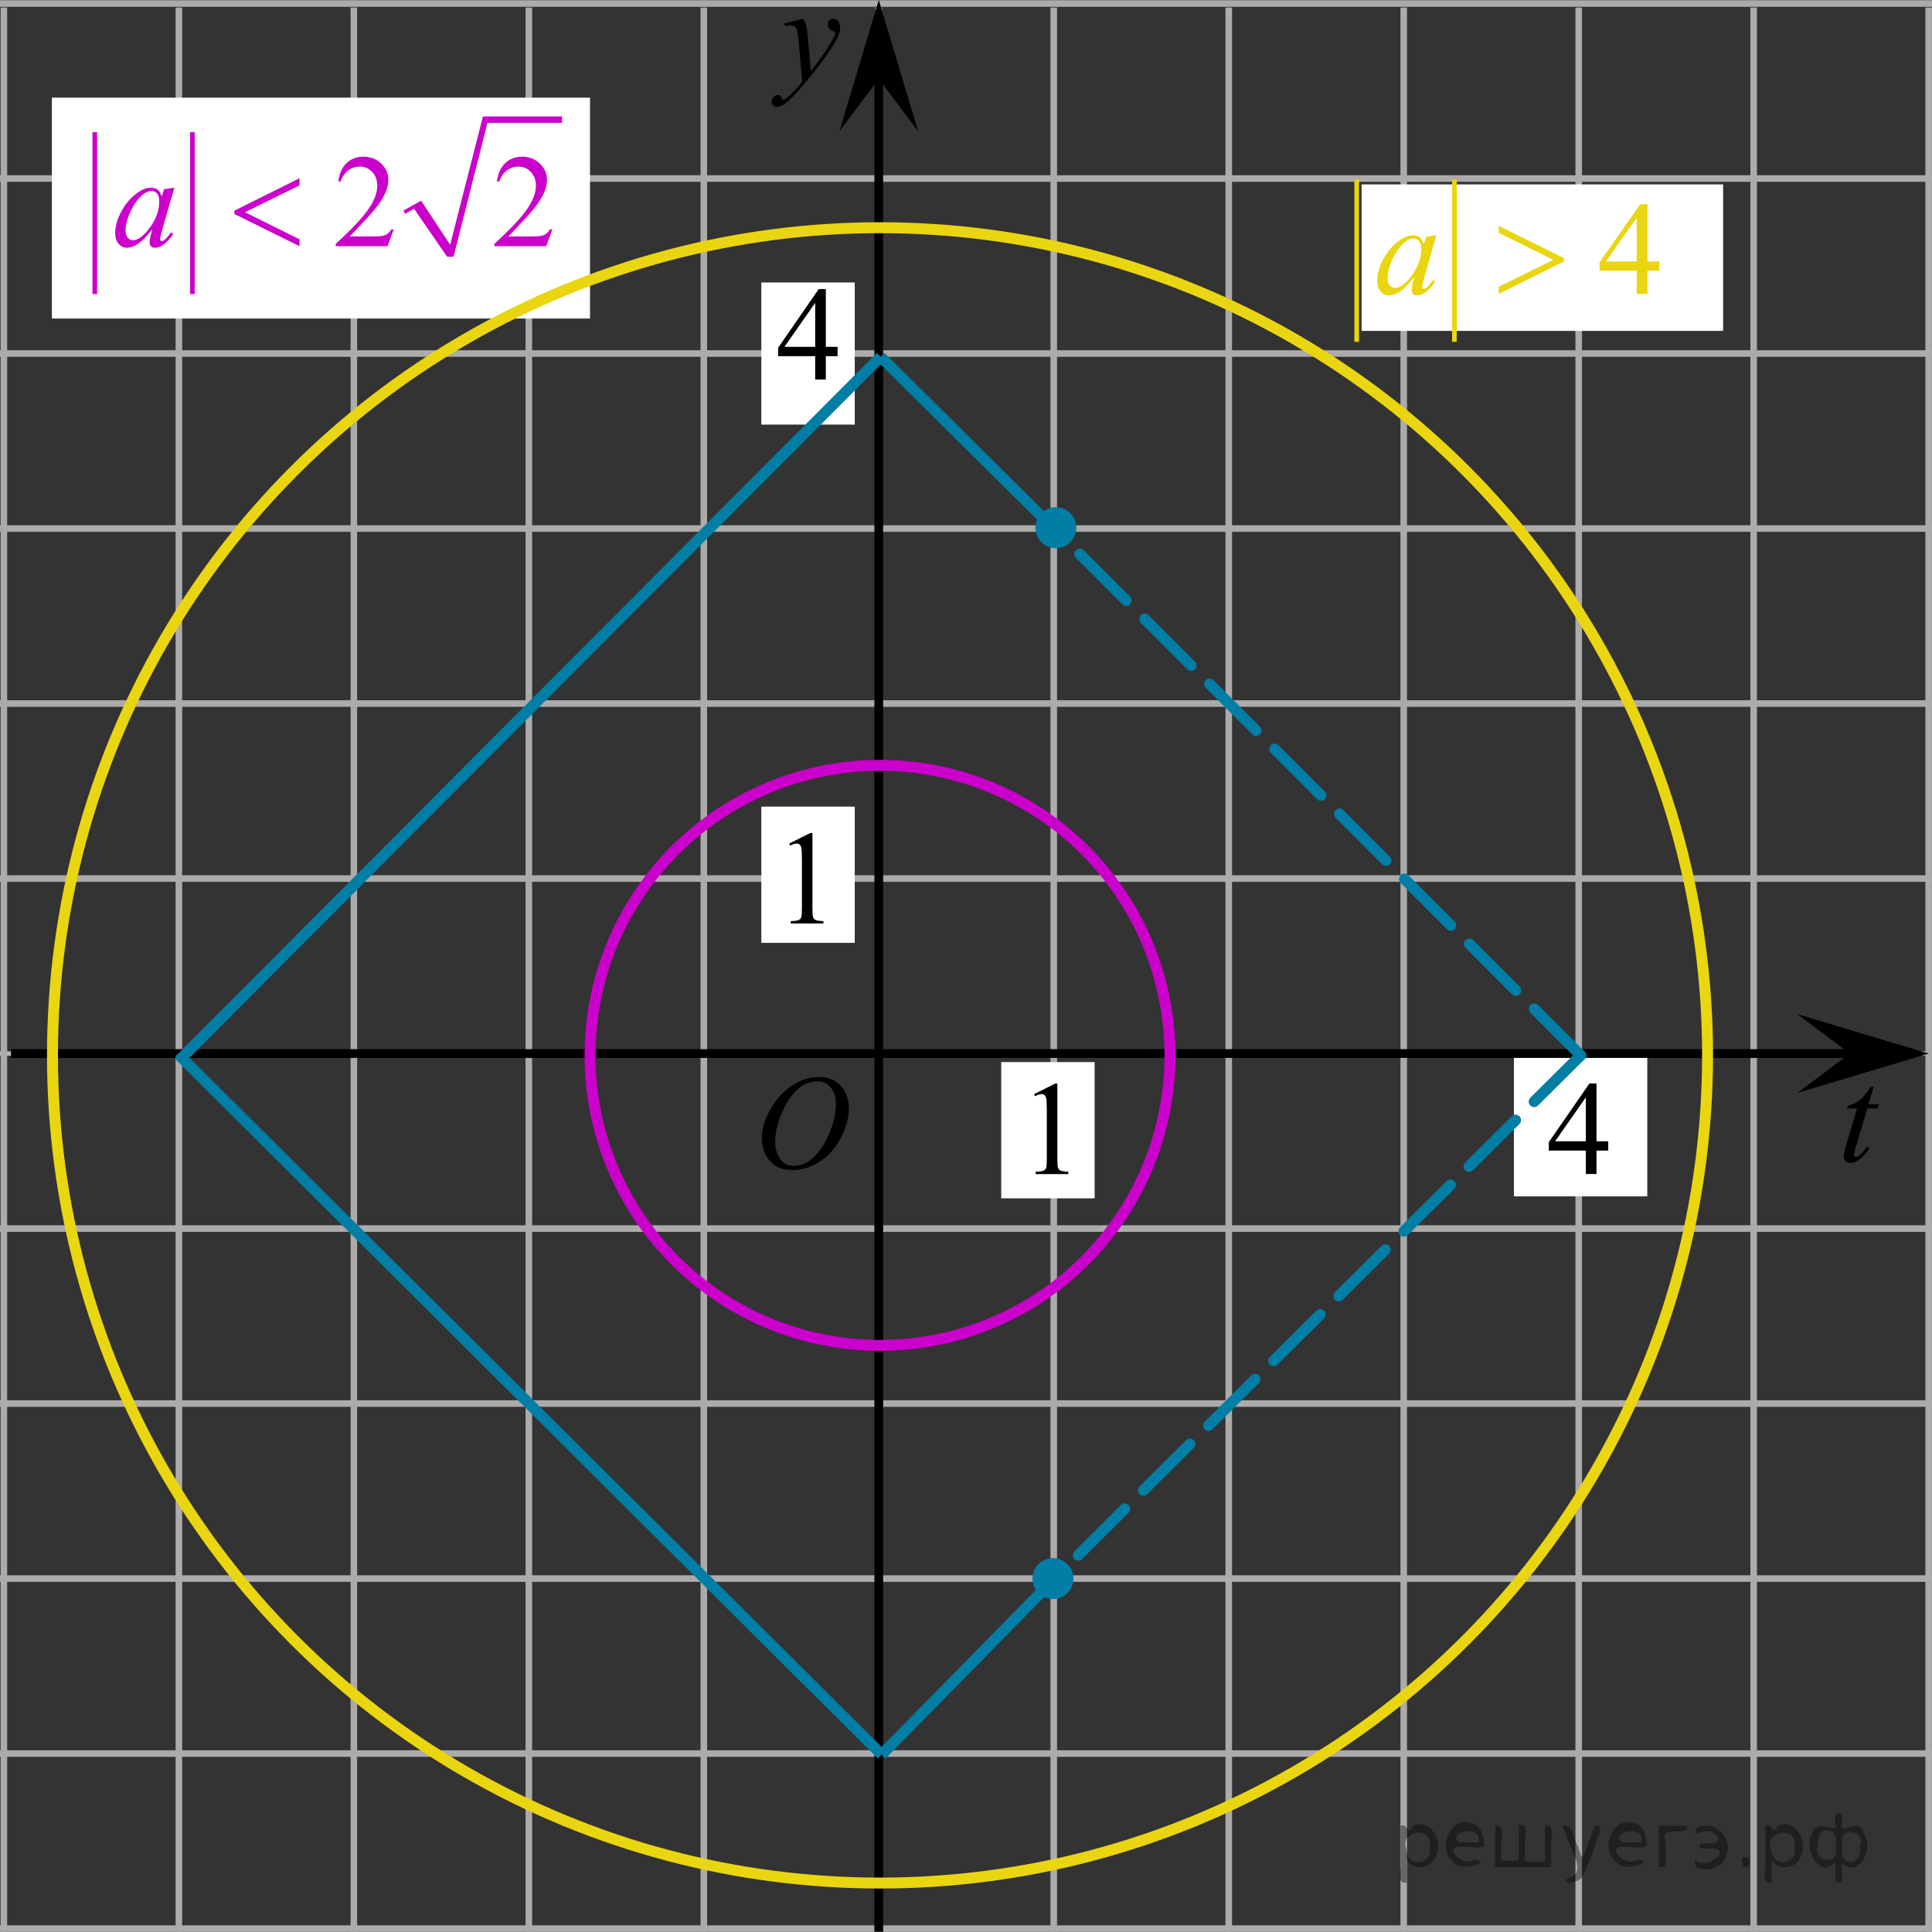 <?xml version="1.0" encoding="utf-8"?>
<!-- Generator: Adobe Illustrator 27.2.0, SVG Export Plug-In . SVG Version: 6.00 Build 0)  -->
<svg version="1.1" id="Слой_1" xmlns="http://www.w3.org/2000/svg" xmlns:xlink="http://www.w3.org/1999/xlink" x="0px" y="0px"
	 width="220.834px" height="220.806px" viewBox="0 0 220.834 220.806" enable-background="new 0 0 220.834 220.806"
	 xml:space="preserve">
<rect x="0" y="0" width="220.834" height="220.806" fill="#333333" stroke="none"/>
<line fill="none" stroke="#ADAAAA" stroke-width="0.75" stroke-miterlimit="10" x1="-0.445" y1="40.41" x2="221.132" y2="40.41"/>
<line fill="none" stroke="#ADAAAA" stroke-width="0.75" stroke-miterlimit="10" x1="120.448" y1="221.338" x2="120.448" y2="0.86"/>
<rect x="87.022" y="32.288" fill="#FFFFFF" width="10.678" height="16.244"/>
<line fill="none" stroke="#ADAAAA" stroke-width="0.75" stroke-miterlimit="10" x1="-0.445" y1="0.401" x2="221.132" y2="0.401"/>
<line fill="none" stroke="#ADAAAA" stroke-width="0.75" stroke-miterlimit="10" x1="-0.445" y1="20.406" x2="221.131" y2="20.406"/>
<line fill="none" stroke="#ADAAAA" stroke-width="0.75" stroke-miterlimit="10" x1="-0.445" y1="60.413" x2="221.132" y2="60.413"/>
<line fill="none" stroke="#ADAAAA" stroke-width="0.75" stroke-miterlimit="10" x1="-0.445" y1="80.417" x2="221.131" y2="80.417"/>
<line fill="none" stroke="#B9B5B7" stroke-width="0.5" stroke-miterlimit="10" x1="-0.445" y1="120.423" x2="221.132" y2="120.423"/>
<line fill="none" stroke="#ADAAAA" stroke-width="0.75" stroke-miterlimit="10" x1="-0.445" y1="160.431" x2="221.132" y2="160.431"/>
<line fill="none" stroke="#ADAAAA" stroke-width="0.75" stroke-miterlimit="10" x1="-0.445" y1="200.438" x2="221.131" y2="200.438"/>
<line fill="none" stroke="#ADAAAA" stroke-width="0.75" stroke-miterlimit="10" x1="-0.445" y1="100.42" x2="221.132" y2="100.42"/>
<line fill="none" stroke="#ADAAAA" stroke-width="0.75" stroke-miterlimit="10" x1="-0.445" y1="140.428" x2="221.131" y2="140.428"/>
<line fill="none" stroke="#ADAAAA" stroke-width="0.75" stroke-miterlimit="10" x1="-0.445" y1="180.436" x2="221.132" y2="180.436"/>
<line fill="none" stroke="#ADAAAA" stroke-width="0.75" stroke-miterlimit="10" x1="-0.445" y1="220.444" x2="221.132" y2="220.444"/>
<line fill="none" stroke="#ADAAAA" stroke-width="0.75" stroke-miterlimit="10" x1="0.445" y1="221.338" x2="0.445" y2="0.86"/>
<line fill="none" stroke="#ADAAAA" stroke-width="0.75" stroke-miterlimit="10" x1="20.446" y1="221.338" x2="20.446" y2="0.862"/>
<line fill="none" stroke="#ADAAAA" stroke-width="0.75" stroke-miterlimit="10" x1="40.447" y1="221.338" x2="40.447" y2="0.86"/>
<line fill="none" stroke="#ADAAAA" stroke-width="0.75" stroke-miterlimit="10" x1="60.447" y1="221.338" x2="60.447" y2="0.86"/>
<line fill="none" stroke="#ADAAAA" stroke-width="0.75" stroke-miterlimit="10" x1="80.449" y1="221.338" x2="80.449" y2="0.862"/>
<line fill="none" stroke="#ADAAAA" stroke-width="0.75" stroke-miterlimit="10" x1="160.452" y1="221.338" x2="160.452" y2="0.86"/>
<line fill="none" stroke="#ADAAAA" stroke-width="0.75" stroke-miterlimit="10" x1="200.451" y1="221.338" x2="200.451" y2="0.862"/>
<line fill="none" stroke="#ADAAAA" stroke-width="0.75" stroke-miterlimit="10" x1="100.447" y1="221.338" x2="100.447" y2="0.86"/>
<line fill="none" stroke="#ADAAAA" stroke-width="0.75" stroke-miterlimit="10" x1="140.45" y1="221.338" x2="140.45" y2="0.862"/>
<line fill="none" stroke="#ADAAAA" stroke-width="0.75" stroke-miterlimit="10" x1="180.451" y1="221.338" x2="180.451" y2="0.86"/>
<line fill="none" stroke="#ADAAAA" stroke-width="0.75" stroke-miterlimit="10" x1="220.453" y1="221.338" x2="220.453" y2="0.86"/>
<rect x="173.047" y="120.504" fill="#FFFFFF" width="15.242" height="16.244"/>
<line fill="none" stroke="#000000" stroke-miterlimit="10" x1="1.261" y1="120.423" x2="213.564" y2="120.423"/>
<line fill="none" stroke="#000000" stroke-miterlimit="10" x1="100.447" y1="221.586" x2="100.447" y2="7.506"/>
<rect x="114.441" y="121.4" fill="#FFFFFF" width="10.678" height="15.575"/>
<rect x="87.022" y="92.198" fill="#FFFFFF" width="10.678" height="15.575"/>
<line fill="none" stroke="#007EA5" stroke-width="1.25" stroke-miterlimit="10" x1="100.666" y1="40.784" x2="20.467" y2="121.212"/>
<line fill="none" stroke="#007EA5" stroke-width="1.25" stroke-miterlimit="10" x1="100.666" y1="40.784" x2="120.355" y2="60.32"/>
<line fill="none" stroke="#007EA5" stroke-width="1.25" stroke-miterlimit="10" x1="20.499" y1="120.633" x2="100.778" y2="200.561"/>
<line fill="none" stroke="#007EA5" stroke-width="1.25" stroke-miterlimit="10" x1="100.778" y1="200.561" x2="120.467" y2="180.526"/>
<line fill="none" stroke="#007EA5" stroke-width="1.25" stroke-linecap="round" stroke-linejoin="round" stroke-miterlimit="10" stroke-dasharray="7.5,3" x1="180.677" y1="120.633" x2="120.688" y2="60.586"/>
<line fill="none" stroke="#007EA5" stroke-width="1.25" stroke-linecap="round" stroke-linejoin="round" stroke-miterlimit="10" stroke-dasharray="7.5,3" x1="180.677" y1="120.633" x2="120.467" y2="180.526"/>
<ellipse fill="none" stroke="#CC00CC" stroke-width="1.25" stroke-miterlimit="10" cx="100.587" cy="120.633" rx="33.147" ry="33.152"/>
<rect x="5.929" y="11.163" fill="#FFFFFF" width="61.511" height="25.244"/>
<rect x="155.634" y="21.079" fill="#FFFFFF" width="41.325" height="16.742"/>
<ellipse fill="none" stroke="#EAD511" stroke-width="1.25" stroke-miterlimit="10" cx="100.589" cy="120.634" rx="94.592" ry="94.606"/>
<polygon points="211.447,120.423 205.446,115.923 220.453,120.423 205.446,124.923 "/>
<polygon points="100.447,9.006 95.947,15.012 100.447,0 104.947,15.012 "/>
<g>
	<g>
		<g>
			<g>
				<g>
					<g>
						<g>
							<g>
								<g>
									<g>
										<g>
											<g>
												<g>
													<g>
														<g>
															<g>
																<g>
																	<g>
																		<g>
																			<g>
																				<g>
																					<g>
																						<g>
																							<defs>
																								<rect id="SVGID_1_" x="84.105" y="119.553" width="16.511" height="18.146"/>
																							</defs>
																							<clipPath id="SVGID_00000079482772547421049290000017524356269553876387_">
																								<use xlink:href="#SVGID_1_"  overflow="visible"/>
																							</clipPath>
																							<g clip-path="url(#SVGID_00000079482772547421049290000017524356269553876387_)">
																								<g enable-background="new    ">
																									<path d="M93.63,123.111c0.665,0,1.253,0.146,1.766,0.44c0.512,0.292,0.914,0.725,1.205,1.297
																										c0.29,0.572,0.435,1.166,0.435,1.78c0,1.09-0.311,2.233-0.935,3.43
																										c-0.623,1.197-1.437,2.111-2.441,2.741c-1.005,0.63-2.044,0.944-3.118,0.944
																										c-0.773,0-1.419-0.174-1.939-0.521c-0.52-0.347-0.904-0.806-1.153-1.375
																										c-0.248-0.57-0.373-1.122-0.373-1.657c0-0.95,0.225-1.889,0.676-2.815
																										s0.989-1.702,1.615-2.324c0.625-0.622,1.292-1.101,2.002-1.435S92.832,123.111,93.63,123.111
																										z M93.379,123.592c-0.493,0-0.974,0.124-1.444,0.371c-0.471,0.247-0.938,0.652-1.4,1.215
																										c-0.463,0.561-0.879,1.298-1.248,2.208c-0.453,1.119-0.68,2.177-0.68,3.171
																										c0,0.71,0.18,1.338,0.54,1.886c0.359,0.547,0.911,0.821,1.655,0.821
																										c0.448,0,0.888-0.113,1.319-0.338c0.431-0.225,0.88-0.609,1.348-1.154
																										c0.586-0.685,1.079-1.559,1.478-2.62c0.399-1.062,0.599-2.054,0.599-2.973
																										c0-0.68-0.18-1.281-0.54-1.804C94.644,123.853,94.103,123.592,93.379,123.592z"/>
																								</g>
																							</g>
																						</g>
																					</g>
																				</g>
																			</g>
																		</g>
																	</g>
																</g>
															</g>
														</g>
													</g>
												</g>
											</g>
										</g>
									</g>
								</g>
							</g>
						</g>
					</g>
				</g>
			</g>
		</g>
	</g>
</g>
<g>
	<g>
		<g>
			<g>
				<g>
					<g>
						<g>
							<g>
								<g>
									<g>
										<g>
											<g>
												<g>
													<g>
														<g>
															<g>
																<g>
																	<g>
																		<g>
																			<g>
																				<g>
																					<g>
																						<defs>
																							
																								<rect id="SVGID_00000165196006947896931060000011066818326331451521_" x="85.489" y="-0.843" width="13.743" height="16.697"/>
																						</defs>
																						<clipPath id="SVGID_00000070827065803337392030000014857905530885890199_">
																							<use xlink:href="#SVGID_00000165196006947896931060000011066818326331451521_"  overflow="visible"/>
																						</clipPath>
																						<g clip-path="url(#SVGID_00000070827065803337392030000014857905530885890199_)">
																							<g enable-background="new    ">
																								<path d="M91.817,2.141c0.167,0.289,0.283,0.56,0.347,0.81
																									c0.064,0.252,0.128,0.746,0.192,1.483L92.68,8.113c0.295-0.359,0.724-0.927,1.285-1.704
																									c0.271-0.379,0.606-0.894,1.004-1.547c0.241-0.399,0.389-0.678,0.443-0.838
																									c0.03-0.079,0.044-0.161,0.044-0.246c0-0.055-0.017-0.1-0.052-0.135
																									s-0.124-0.076-0.27-0.123c-0.145-0.048-0.266-0.135-0.361-0.262
																									c-0.096-0.127-0.144-0.273-0.144-0.438c0-0.204,0.059-0.368,0.177-0.493
																									c0.118-0.124,0.266-0.186,0.443-0.186c0.216,0,0.401,0.091,0.554,0.273
																									c0.152,0.182,0.229,0.433,0.229,0.751c0,0.394-0.133,0.844-0.398,1.35
																									s-0.778,1.281-1.536,2.328c-0.758,1.046-1.676,2.187-2.753,3.423
																									c-0.743,0.852-1.294,1.389-1.653,1.61c-0.359,0.222-0.667,0.333-0.923,0.333
																									c-0.152,0-0.287-0.059-0.402-0.176s-0.173-0.253-0.173-0.407
																									c0-0.194,0.08-0.371,0.24-0.531c0.16-0.159,0.334-0.239,0.52-0.239
																									c0.099,0,0.18,0.022,0.244,0.067c0.039,0.025,0.083,0.097,0.129,0.213
																									c0.047,0.117,0.09,0.196,0.129,0.236c0.024,0.024,0.054,0.037,0.088,0.037
																									c0.03,0,0.082-0.025,0.155-0.075c0.271-0.169,0.585-0.439,0.945-0.807
																									c0.472-0.488,0.822-0.887,1.048-1.196l-0.414-4.738c-0.069-0.782-0.172-1.258-0.31-1.428
																									C90.83,2.996,90.599,2.911,90.274,2.911c-0.103,0-0.288,0.015-0.554,0.045l-0.066-0.276
																									L91.817,2.141z"/>
																							</g>
																						</g>
																					</g>
																				</g>
																			</g>
																		</g>
																	</g>
																</g>
															</g>
														</g>
													</g>
												</g>
											</g>
										</g>
									</g>
								</g>
							</g>
						</g>
					</g>
				</g>
			</g>
		</g>
	</g>
</g>
<g>
	<g>
		<g>
			<g>
				<g>
					<defs>
						
							<rect id="SVGID_00000077314857233435310100000004477280862465616575_" x="207.981" y="120.347" width="9.936" height="16.56"/>
					</defs>
					<clipPath id="SVGID_00000181082360099819439510000017892101896699576738_">
						<use xlink:href="#SVGID_00000077314857233435310100000004477280862465616575_"  overflow="visible"/>
					</clipPath>
					<g clip-path="url(#SVGID_00000181082360099819439510000017892101896699576738_)">
						<path d="M214.16,124.216l-0.594,2.016h1.197l-0.129,0.467h-1.19l-1.312,4.373
							c-0.142,0.47-0.213,0.773-0.213,0.912c0,0.084,0.021,0.148,0.061,0.192c0.041,0.045,0.089,0.067,0.145,0.067
							c0.127,0,0.294-0.087,0.503-0.26c0.122-0.099,0.394-0.402,0.816-0.912l0.252,0.185
							c-0.468,0.662-0.91,1.13-1.327,1.401c-0.285,0.188-0.572,0.281-0.861,0.281
							c-0.224,0-0.407-0.067-0.549-0.204c-0.143-0.136-0.213-0.31-0.213-0.522c0-0.267,0.081-0.674,0.244-1.223
							l1.273-4.292h-1.151l0.076-0.289c0.559-0.147,1.024-0.369,1.395-0.663c0.371-0.294,0.786-0.804,1.243-1.53
							h0.336L214.16,124.216L214.16,124.216z"/>
					</g>
				</g>
			</g>
		</g>
	</g>
</g>
<g>
	<g>
		<g>
			<g>
				<g>
					<g>
						<g>
							<g>
								<g>
									<g>
										<g>
											<defs>
												
													<rect id="SVGID_00000051373535978462094700000001437001854395408515_" x="87.596" y="91.636" width="9.53" height="16.699"/>
											</defs>
											<clipPath id="SVGID_00000096769596732189110510000003402462578599090862_">
												<use xlink:href="#SVGID_00000051373535978462094700000001437001854395408515_"  overflow="visible"/>
											</clipPath>
											<g clip-path="url(#SVGID_00000096769596732189110510000003402462578599090862_)">
												<g enable-background="new    ">
													<path d="M90.211,96.42l2.413-1.203h0.241v8.558c0,0.568,0.023,0.922,0.07,1.062
														c0.046,0.14,0.143,0.246,0.289,0.321c0.146,0.074,0.444,0.117,0.893,0.127v0.276h-3.73v-0.276
														c0.468-0.01,0.77-0.051,0.907-0.123c0.137-0.072,0.231-0.17,0.285-0.292s0.081-0.487,0.081-1.095
														v-5.471c0-0.737-0.024-1.211-0.073-1.42c-0.034-0.16-0.096-0.277-0.186-0.352
														c-0.09-0.075-0.199-0.112-0.325-0.112c-0.181,0-0.432,0.077-0.753,0.231L90.211,96.42z"/>
												</g>
											</g>
										</g>
									</g>
								</g>
							</g>
						</g>
					</g>
				</g>
			</g>
		</g>
	</g>
</g>
<g>
	<g>
		<g>
			<g>
				<g>
					<g>
						<g>
							<g>
								<g>
									<g>
										<g>
											<defs>
												
													<rect id="SVGID_00000159458257875627979040000001525249991151811774_" x="115.59" y="120.277" width="9.53" height="16.699"/>
											</defs>
											<clipPath id="SVGID_00000058548252062894073090000003801383655727470267_">
												<use xlink:href="#SVGID_00000159458257875627979040000001525249991151811774_"  overflow="visible"/>
											</clipPath>
											<g clip-path="url(#SVGID_00000058548252062894073090000003801383655727470267_)">
												<g enable-background="new    ">
													<path d="M118.204,125.061l2.413-1.203h0.241v8.558c0,0.568,0.023,0.922,0.07,1.062
														c0.046,0.14,0.143,0.246,0.289,0.321c0.146,0.074,0.444,0.117,0.893,0.127v0.276h-3.73v-0.276
														c0.468-0.01,0.77-0.051,0.907-0.123c0.137-0.072,0.231-0.17,0.285-0.292s0.081-0.487,0.081-1.095
														v-5.471c0-0.737-0.024-1.211-0.073-1.42c-0.034-0.16-0.096-0.277-0.186-0.352
														c-0.09-0.075-0.199-0.112-0.325-0.112c-0.181,0-0.432,0.077-0.753,0.231L118.204,125.061z"/>
												</g>
											</g>
										</g>
									</g>
								</g>
							</g>
						</g>
					</g>
				</g>
			</g>
		</g>
	</g>
</g>
<g>
	<g>
		<g>
			<g>
				<g>
					<g>
						<g>
							<g>
								<g>
									<g>
										<g>
											<g>
												<g>
													<g>
														<g>
															<g>
																<g>
																	<g>
																		<g>
																			<g>
																				<g>
																					<defs>
																						
																							<rect id="SVGID_00000056425787111639419830000009314116658697747584_" x="86.179" y="29.471" width="12.363" height="16.699"/>
																					</defs>
																					<clipPath id="SVGID_00000167382509886287961600000014550726597832198805_">
																						<use xlink:href="#SVGID_00000056425787111639419830000009314116658697747584_"  overflow="visible"/>
																					</clipPath>
																					<g clip-path="url(#SVGID_00000167382509886287961600000014550726597832198805_)">
																						<g enable-background="new    ">
																							<path d="M95.738,39.646v1.062h-1.343v2.676h-1.217v-2.676h-4.235v-0.956l4.641-6.712h0.811
																								v6.606L95.738,39.646C95.738,39.646,95.738,39.646,95.738,39.646z M93.178,39.646v-5.029
																								l-3.512,5.029H93.178z"/>
																						</g>
																					</g>
																				</g>
																			</g>
																		</g>
																	</g>
																</g>
															</g>
														</g>
													</g>
												</g>
											</g>
										</g>
									</g>
								</g>
							</g>
						</g>
					</g>
				</g>
			</g>
		</g>
	</g>
</g>
<g>
	<g>
		<g>
			<g>
				<g>
					<g>
						<g>
							<g>
								<g>
									<g>
										<g>
											<g>
												<g>
													<g>
														<g>
															<g>
																<g>
																	<g>
																		<g>
																			<g>
																				<g>
																					<defs>
																						
																							<rect id="SVGID_00000156571850446878130570000012184684720771479962_" x="174.27" y="120.277" width="12.363" height="16.699"/>
																					</defs>
																					<clipPath id="SVGID_00000150816772312268116250000006215769471743958691_">
																						<use xlink:href="#SVGID_00000156571850446878130570000012184684720771479962_"  overflow="visible"/>
																					</clipPath>
																					<g clip-path="url(#SVGID_00000150816772312268116250000006215769471743958691_)">
																						<g enable-background="new    ">
																							<path d="M183.828,130.452v1.062h-1.343v2.676h-1.217v-2.676h-4.235v-0.956l4.641-6.712h0.811
																								v6.606h1.343C183.828,130.452,183.828,130.452,183.828,130.452z M181.268,130.452v-5.029
																								l-3.512,5.029H181.268z"/>
																						</g>
																					</g>
																				</g>
																			</g>
																		</g>
																	</g>
																</g>
															</g>
														</g>
													</g>
												</g>
											</g>
										</g>
									</g>
								</g>
							</g>
						</g>
					</g>
				</g>
			</g>
		</g>
	</g>
</g>
<g>
	<g>
		<defs>
			<rect id="SVGID_00000146497038011062209890000001832849070413394361_" x="7.733" y="10.256" width="59.271" height="26.151"/>
		</defs>
		<clipPath id="SVGID_00000129195772157448754420000000033588760819132838_">
			<use xlink:href="#SVGID_00000146497038011062209890000001832849070413394361_"  overflow="visible"/>
		</clipPath>
		
			<line clip-path="url(#SVGID_00000129195772157448754420000000033588760819132838_)" fill="none" stroke="#CC00CC" stroke-width="0.53" stroke-linecap="square" stroke-miterlimit="10" x1="10.834" y1="15.374" x2="10.834" y2="33.353"/>
	</g>
	<g>
		<defs>
			<rect id="SVGID_00000029042436749291411240000007862546380006256529_" x="7.733" y="10.256" width="59.271" height="26.151"/>
		</defs>
		<clipPath id="SVGID_00000003090736281900328840000000613567722035181231_">
			<use xlink:href="#SVGID_00000029042436749291411240000007862546380006256529_"  overflow="visible"/>
		</clipPath>
		
			<line clip-path="url(#SVGID_00000003090736281900328840000000613567722035181231_)" fill="none" stroke="#CC00CC" stroke-width="0.53" stroke-linecap="square" stroke-miterlimit="10" x1="21.991" y1="15.374" x2="21.991" y2="33.353"/>
	</g>
	<g>
		<defs>
			<rect id="SVGID_00000045585408247964400460000002488410420986820798_" x="7.733" y="10.256" width="59.271" height="26.151"/>
		</defs>
		<clipPath id="SVGID_00000084520062976833052760000013841048676786677412_">
			<use xlink:href="#SVGID_00000045585408247964400460000002488410420986820798_"  overflow="visible"/>
		</clipPath>
		
			<line clip-path="url(#SVGID_00000084520062976833052760000013841048676786677412_)" fill="none" x1="46.199" y1="24.235" x2="47.706" y2="23.375"/>
	</g>
	<g>
		<defs>
			<rect id="SVGID_00000006675658431247627510000000590702091813462712_" x="7.733" y="10.256" width="59.271" height="26.151"/>
		</defs>
		<clipPath id="SVGID_00000047053245785167285010000008846777616371457929_">
			<use xlink:href="#SVGID_00000006675658431247627510000000590702091813462712_"  overflow="visible"/>
		</clipPath>
		
			<line clip-path="url(#SVGID_00000047053245785167285010000008846777616371457929_)" fill="none" x1="47.706" y1="23.375" x2="51.454" y2="29.353"/>
	</g>
	<g>
		<defs>
			<rect id="SVGID_00000149362943948573842610000003566536380015066497_" x="7.733" y="10.256" width="59.271" height="26.151"/>
		</defs>
		<clipPath id="SVGID_00000181053708203426129190000008358887578491280777_">
			<use xlink:href="#SVGID_00000149362943948573842610000003566536380015066497_"  overflow="visible"/>
		</clipPath>
		
			<line clip-path="url(#SVGID_00000181053708203426129190000008358887578491280777_)" fill="none" x1="51.454" y1="29.353" x2="55.46" y2="13.654"/>
	</g>
	<g>
		<defs>
			<rect id="SVGID_00000116919670531815712130000014274974014192668546_" x="7.733" y="10.256" width="59.271" height="26.151"/>
		</defs>
		<clipPath id="SVGID_00000004518732080136382320000006317304532228089237_">
			<use xlink:href="#SVGID_00000116919670531815712130000014274974014192668546_"  overflow="visible"/>
		</clipPath>
		
			<line clip-path="url(#SVGID_00000004518732080136382320000006317304532228089237_)" fill="none" x1="55.46" y1="13.654" x2="64.247" y2="13.654"/>
	</g>
	<g>
		<defs>
			<rect id="SVGID_00000061465466710448884320000010671745292739328958_" x="7.733" y="10.256" width="59.271" height="26.151"/>
		</defs>
		<clipPath id="SVGID_00000164504384373954154170000015216268638687088063_">
			<use xlink:href="#SVGID_00000061465466710448884320000010671745292739328958_"  overflow="visible"/>
		</clipPath>
		
			<polygon clip-path="url(#SVGID_00000164504384373954154170000015216268638687088063_)" fill-rule="evenodd" clip-rule="evenodd" fill="#CC00CC" points="
			46.113,24.063 48.137,22.944 51.454,27.977 55.202,13.31 64.247,13.31 64.247,14.041 55.718,14.041 51.842,29.353 
			51.109,29.353 47.319,23.848 46.328,24.45 		"/>
	</g>
	<g>
		<defs>
			<rect id="SVGID_00000082350705008172162820000002198257355890927790_" x="7.733" y="10.256" width="59.271" height="26.151"/>
		</defs>
		<clipPath id="SVGID_00000121270485588684274610000017372936678105351812_">
			<use xlink:href="#SVGID_00000082350705008172162820000002198257355890927790_"  overflow="visible"/>
		</clipPath>
		<g clip-path="url(#SVGID_00000121270485588684274610000017372936678105351812_)">
			<path fill="#CC00CC" d="M45.003,26.212L44.3,28.141h-5.923v-0.273c1.742-1.587,2.969-2.883,3.68-3.889
				c0.71-1.005,1.066-1.924,1.066-2.757c0-0.636-0.195-1.158-0.585-1.567c-0.39-0.409-0.856-0.613-1.399-0.613
				c-0.494,0-0.936,0.144-1.329,0.432c-0.393,0.289-0.682,0.711-0.87,1.268h-0.274
				c0.123-0.912,0.441-1.612,0.952-2.1s1.148-0.732,1.914-0.732c0.815,0,1.494,0.261,2.04,0.784
				c0.545,0.522,0.818,1.139,0.818,1.848c0,0.508-0.119,1.015-0.355,1.523c-0.365,0.798-0.958,1.644-1.777,2.536
				c-1.229,1.34-1.997,2.149-2.302,2.425h2.621c0.533,0,0.907-0.019,1.122-0.059
				c0.215-0.04,0.409-0.12,0.582-0.24c0.172-0.121,0.323-0.292,0.451-0.514L45.003,26.212L45.003,26.212z"/>
			<path fill="#CC00CC" d="M63.137,26.212l-0.703,1.93h-5.923v-0.273c1.742-1.587,2.969-2.883,3.68-3.889
				c0.71-1.005,1.066-1.924,1.066-2.757c0-0.636-0.195-1.158-0.585-1.567c-0.39-0.409-0.856-0.613-1.399-0.613
				c-0.494,0-0.936,0.144-1.329,0.432c-0.393,0.289-0.682,0.711-0.87,1.268H56.8
				c0.123-0.912,0.441-1.612,0.952-2.1s1.148-0.732,1.914-0.732c0.815,0,1.494,0.261,2.04,0.784
				c0.545,0.522,0.818,1.139,0.818,1.848c0,0.508-0.119,1.015-0.355,1.523c-0.365,0.798-0.958,1.644-1.777,2.536
				c-1.229,1.34-1.997,2.149-2.302,2.425h2.621c0.533,0,0.907-0.019,1.122-0.059
				c0.215-0.04,0.409-0.12,0.582-0.24c0.172-0.121,0.323-0.292,0.451-0.514L63.137,26.212L63.137,26.212z"/>
		</g>
	</g>
	<g>
		<defs>
			<rect id="SVGID_00000039850576385358700340000008250908025918792638_" x="7.733" y="10.256" width="59.271" height="26.151"/>
		</defs>
		<clipPath id="SVGID_00000123427003943107145620000012980397371993340856_">
			<use xlink:href="#SVGID_00000039850576385358700340000008250908025918792638_"  overflow="visible"/>
		</clipPath>
		<g clip-path="url(#SVGID_00000123427003943107145620000012980397371993340856_)">
			<path fill="#CC00CC" d="M19.927,21.451l-1.444,5.012l-0.163,0.673c-0.015,0.064-0.022,0.118-0.022,0.163
				c0,0.079,0.025,0.148,0.074,0.207c0.04,0.044,0.089,0.066,0.148,0.066c0.064,0,0.148-0.039,0.252-0.118
				c0.192-0.143,0.449-0.439,0.77-0.887l0.252,0.178c-0.34,0.512-0.691,0.903-1.051,1.171
				s-0.693,0.403-1,0.403c-0.212,0-0.372-0.053-0.477-0.159s-0.159-0.26-0.159-0.462
				c0-0.242,0.054-0.56,0.163-0.954l0.155-0.555c-0.646,0.843-1.241,1.432-1.784,1.767
				c-0.39,0.242-0.772,0.362-1.147,0.362c-0.36,0-0.671-0.149-0.933-0.447c-0.261-0.298-0.392-0.708-0.392-1.23
				c0-0.784,0.235-1.61,0.707-2.481c0.471-0.87,1.07-1.566,1.795-2.088c0.567-0.414,1.103-0.621,1.606-0.621
				c0.301,0,0.551,0.079,0.751,0.237c0.2,0.158,0.352,0.419,0.455,0.784l0.267-0.843L19.927,21.451z
				 M17.291,21.836c-0.316,0-0.651,0.147-1.007,0.443c-0.503,0.419-0.951,1.04-1.344,1.863
				c-0.392,0.823-0.588,1.567-0.588,2.233c0,0.335,0.084,0.6,0.252,0.794c0.168,0.195,0.36,0.292,0.578,0.292
				c0.538,0,1.123-0.397,1.754-1.19c0.844-1.055,1.266-2.137,1.266-3.246c0-0.419-0.082-0.722-0.244-0.909
				C17.795,21.929,17.572,21.836,17.291,21.836z"/>
		</g>
	</g>
	<g>
		<defs>
			<rect id="SVGID_00000091727092024658063230000005188605708945590161_" x="7.733" y="10.256" width="59.271" height="26.151"/>
		</defs>
		<clipPath id="SVGID_00000078027672174226091050000015737763670684651939_">
			<use xlink:href="#SVGID_00000091727092024658063230000005188605708945590161_"  overflow="visible"/>
		</clipPath>
		<g clip-path="url(#SVGID_00000078027672174226091050000015737763670684651939_)">
			<path fill="#CC00CC" d="M34.234,20.379v0.813L28.001,24.26l6.234,3.098v0.784l-7.448-3.682v-0.377L34.234,20.379z"/>
		</g>
	</g>
</g>
<g>
	<g>
		<defs>
			
				<rect id="SVGID_00000047046006588012921400000014231001817350879379_" x="151.968" y="17.03" width="41.4" height="24.84"/>
		</defs>
		<clipPath id="SVGID_00000098213089388717481250000001002130793676551853_">
			<use xlink:href="#SVGID_00000047046006588012921400000014231001817350879379_"  overflow="visible"/>
		</clipPath>
		
			<line clip-path="url(#SVGID_00000098213089388717481250000001002130793676551853_)" fill="none" stroke="#EAD511" stroke-width="0.531" stroke-linecap="square" stroke-miterlimit="10" x1="155.073" y1="20.782" x2="155.073" y2="38.808"/>
	</g>
	<g>
		<defs>
			
				<rect id="SVGID_00000154404003008990630260000009993196161113183678_" x="151.968" y="17.03" width="41.4" height="24.84"/>
		</defs>
		<clipPath id="SVGID_00000158713504338044448930000008304579657798644363_">
			<use xlink:href="#SVGID_00000154404003008990630260000009993196161113183678_"  overflow="visible"/>
		</clipPath>
		
			<line clip-path="url(#SVGID_00000158713504338044448930000008304579657798644363_)" fill="none" stroke="#EAD511" stroke-width="0.531" stroke-linecap="square" stroke-miterlimit="10" x1="166.243" y1="20.782" x2="166.243" y2="38.808"/>
	</g>
	<g>
		<defs>
			
				<rect id="SVGID_00000026159594203072148040000014008531445831855756_" x="151.968" y="17.03" width="41.4" height="24.84"/>
		</defs>
		<clipPath id="SVGID_00000064343540713127962450000009905554912462997391_">
			<use xlink:href="#SVGID_00000026159594203072148040000014008531445831855756_"  overflow="visible"/>
		</clipPath>
		<g clip-path="url(#SVGID_00000064343540713127962450000009905554912462997391_)">
			<path fill="#EAD511" d="M189.657,29.887v1.053h-1.349v2.653h-1.224v-2.653h-4.254v-0.949l4.662-6.656h0.815v6.552
				H189.657z M187.085,29.887v-4.988l-3.528,4.988H187.085z"/>
		</g>
	</g>
	<g>
		<defs>
			
				<rect id="SVGID_00000130614033257403517160000003210168013364313510_" x="151.968" y="17.03" width="41.4" height="24.84"/>
		</defs>
		<clipPath id="SVGID_00000119090561728015738650000007288859811623318402_">
			<use xlink:href="#SVGID_00000130614033257403517160000003210168013364313510_"  overflow="visible"/>
		</clipPath>
		<g clip-path="url(#SVGID_00000119090561728015738650000007288859811623318402_)">
			<path fill="#EAD511" d="M164.186,26.886l-1.445,5.025l-0.163,0.675c-0.015,0.064-0.022,0.118-0.022,0.163
				c0,0.079,0.025,0.148,0.074,0.208c0.04,0.044,0.089,0.066,0.148,0.066c0.064,0,0.148-0.04,0.252-0.119
				c0.193-0.143,0.45-0.44,0.771-0.889l0.252,0.178c-0.341,0.514-0.692,0.906-1.053,1.175
				s-0.694,0.404-1,0.404c-0.212,0-0.372-0.053-0.478-0.159c-0.106-0.106-0.16-0.261-0.16-0.463
				c0-0.242,0.055-0.56,0.163-0.956l0.156-0.556c-0.647,0.845-1.243,1.435-1.786,1.772
				c-0.391,0.242-0.773,0.363-1.149,0.363c-0.361,0-0.672-0.149-0.934-0.448s-0.393-0.71-0.393-1.234
				c0-0.786,0.236-1.614,0.708-2.486c0.472-0.872,1.071-1.57,1.797-2.094c0.568-0.415,1.105-0.623,1.609-0.623
				c0.301,0,0.552,0.079,0.752,0.237s0.352,0.42,0.456,0.786l0.267-0.845L164.186,26.886z M161.547,27.271
				c-0.316,0-0.652,0.148-1.008,0.445c-0.504,0.42-0.952,1.043-1.345,1.868c-0.393,0.825-0.589,1.571-0.589,2.238
				c0,0.336,0.084,0.602,0.252,0.797c0.168,0.195,0.36,0.292,0.578,0.292c0.539,0,1.124-0.398,1.756-1.193
				c0.845-1.057,1.268-2.142,1.268-3.254c0-0.42-0.082-0.724-0.245-0.912
				C162.051,27.365,161.829,27.271,161.547,27.271z"/>
		</g>
	</g>
	<g>
		<defs>
			
				<rect id="SVGID_00000125584548496758685850000002344542606241250225_" x="151.968" y="17.03" width="41.4" height="24.84"/>
		</defs>
		<clipPath id="SVGID_00000149349984889938849150000004697510373898447505_">
			<use xlink:href="#SVGID_00000125584548496758685850000002344542606241250225_"  overflow="visible"/>
		</clipPath>
		<g clip-path="url(#SVGID_00000149349984889938849150000004697510373898447505_)">
			<path fill="#EAD511" d="M171.307,33.593V32.778l6.241-3.076l-6.241-3.099v-0.793l7.457,3.691V29.88L171.307,33.593z"/>
		</g>
	</g>
</g>
<circle fill="#007EA5" cx="120.688" cy="60.32" r="2.34"/>
<circle fill="#007EA5" cx="120.355" cy="180.434" r="2.34"/>
<g style="stroke:none;fill:#000;fill-opacity:0.4" > <path d="m 160.8,212.7 c 0,0.8 0,1.6 0,2.5 -1.3,0.2 -0.6,-1.5 -0.7,-2.3 0,-1.4 0,-2.8 0,-4.2 0.8,-0.4 0.8,1.3 1.4,0.0 2.2,-1.0 3.7,2.2 2.4,3.9 -0.6,1.0 -2.4,1.2 -3.1,0.0 z m 2.6,-1.6 c 0.5,-2.5 -3.7,-1.9 -2.6,0.4 0.0,2.1 3.1,1.6 2.6,-0.4 z" /> <path d="m 169.7,210.8 c -0.4,0.8 -1.9,0.1 -2.8,0.3 -2.0,-0.1 0.3,2.4 1.5,1.5 2.5,0.0 -1.4,1.6 -2.3,0.2 -1.9,-1.5 -0.3,-5.3 2.1,-4.4 0.9,0.2 1.4,1.2 1.4,2.2 z m -0.7,-0.2 c 0.6,-2.3 -4.0,-1.0 -2.1,0.0 0.7,0 1.4,-0.0 2.1,-0.0 z" /> <path d="m 174.6,212.8 c 0.6,0 1.3,0 2.0,0 0,-1.3 0,-2.7 0,-4.1 1.3,-0.2 0.6,1.5 0.7,2.3 0,0.8 0,1.6 0,2.4 -2.1,0 -4.2,0 -6.4,0 0,-1.5 0,-3.1 0,-4.7 1.3,-0.2 0.6,1.5 0.7,2.3 0.1,0.5 -0.2,1.6 0.2,1.7 0.5,-0.1 1.6,0.2 1.8,-0.2 0,-1.3 0,-2.6 0,-3.9 1.3,-0.2 0.6,1.5 0.7,2.3 0,0.5 0,1.1 0,1.7 z" /> <path d="m 181.0,213.9 c 0.3,1.4 -3.0,1.7 -1.7,0.7 1.5,-0.2 1.0,-1.9 0.5,-2.8 -0.4,-1.0 -0.8,-2.0 -1.2,-3.1 1.2,-0.2 1.2,1.4 1.7,2.2 0.2,0.2 0.4,1.9 0.7,1.2 0.4,-1.1 0.9,-2.2 1.3,-3.4 1.4,-0.2 0.0,1.5 -0.0,2.3 -0.3,0.9 -0.7,1.9 -1.1,2.9 z" /> <path d="m 188.3,210.8 c -0.4,0.8 -1.9,0.1 -2.8,0.3 -2.0,-0.1 0.3,2.4 1.5,1.5 2.5,0.0 -1.4,1.6 -2.3,0.2 -1.9,-1.5 -0.3,-5.3 2.1,-4.4 0.9,0.2 1.4,1.2 1.4,2.2 z m -0.7,-0.2 c 0.6,-2.3 -4.0,-1.0 -2.1,0.0 0.7,0 1.4,-0.0 2.1,-0.0 z" /> <path d="m 189.6,213.4 c 0,-1.5 0,-3.1 0,-4.7 1.1,0 2.2,0 3.3,0 0.0,1.5 -3.3,-0.4 -2.5,1.8 0,0.9 0,1.9 0,2.9 -0.2,0 -0.5,0 -0.7,0 z" /> <path d="m 193.8,212.5 c 0.7,1.4 4.2,-0.8 2.1,-1.2 -0.5,-0.1 -2.2,0.3 -1.5,-0.6 1.0,0.1 3.1,0.0 1.4,-1.2 -0.6,-0.7 -2.8,0.8 -1.8,-0.6 2.0,-0.9 4.2,1.2 3.3,3.2 -0.2,1.5 -3.5,2.3 -3.6,0.7 l 0,-0.1 0,-0.0 0,0 z" /> <path d="m 199.1,212.3 c 1.6,-0.5 0.6,2.3 -0.0,0.6 -0.0,-0.2 0.0,-0.4 0.0,-0.6 z" /> <path d="m 202.5,212.7 c 0,0.8 0,1.6 0,2.5 -1.3,0.2 -0.6,-1.5 -0.7,-2.3 0,-1.4 0,-2.8 0,-4.2 0.8,-0.4 0.8,1.3 1.4,0.0 2.2,-1.0 3.7,2.2 2.4,3.9 -0.6,1.0 -2.4,1.2 -3.1,0.0 z m 2.6,-1.6 c 0.5,-2.5 -3.7,-1.9 -2.6,0.4 0.0,2.1 3.1,1.6 2.6,-0.4 z" /> <path d="m 207.8,211.0 c -0.8,1.9 2.7,2.3 2.0,0.1 0.6,-2.4 -2.3,-2.7 -2.0,-0.1 z m 2.0,4.2 c 0,-0.8 0,-1.6 0,-2.4 -1.8,2.2 -3.8,-1.7 -2.6,-3.3 0.4,-1.8 3.0,0.3 2.6,-1.1 -0.4,-1.1 0.9,-1.8 0.8,-0.3 -0.7,2.2 2.1,-0.6 2.4,1.4 1.2,1.6 -0.3,5.2 -2.4,3.5 -0.4,0.6 0.6,2.5 -0.8,2.1 z m 2.8,-4.2 c 0.8,-1.9 -2.7,-2.3 -2.0,-0.1 -0.6,2.4 2.3,2.7 2.0,0.1 z" /> </g></svg>

<!--File created and owned by https://sdamgia.ru. Copying is prohibited. All rights reserved.-->
